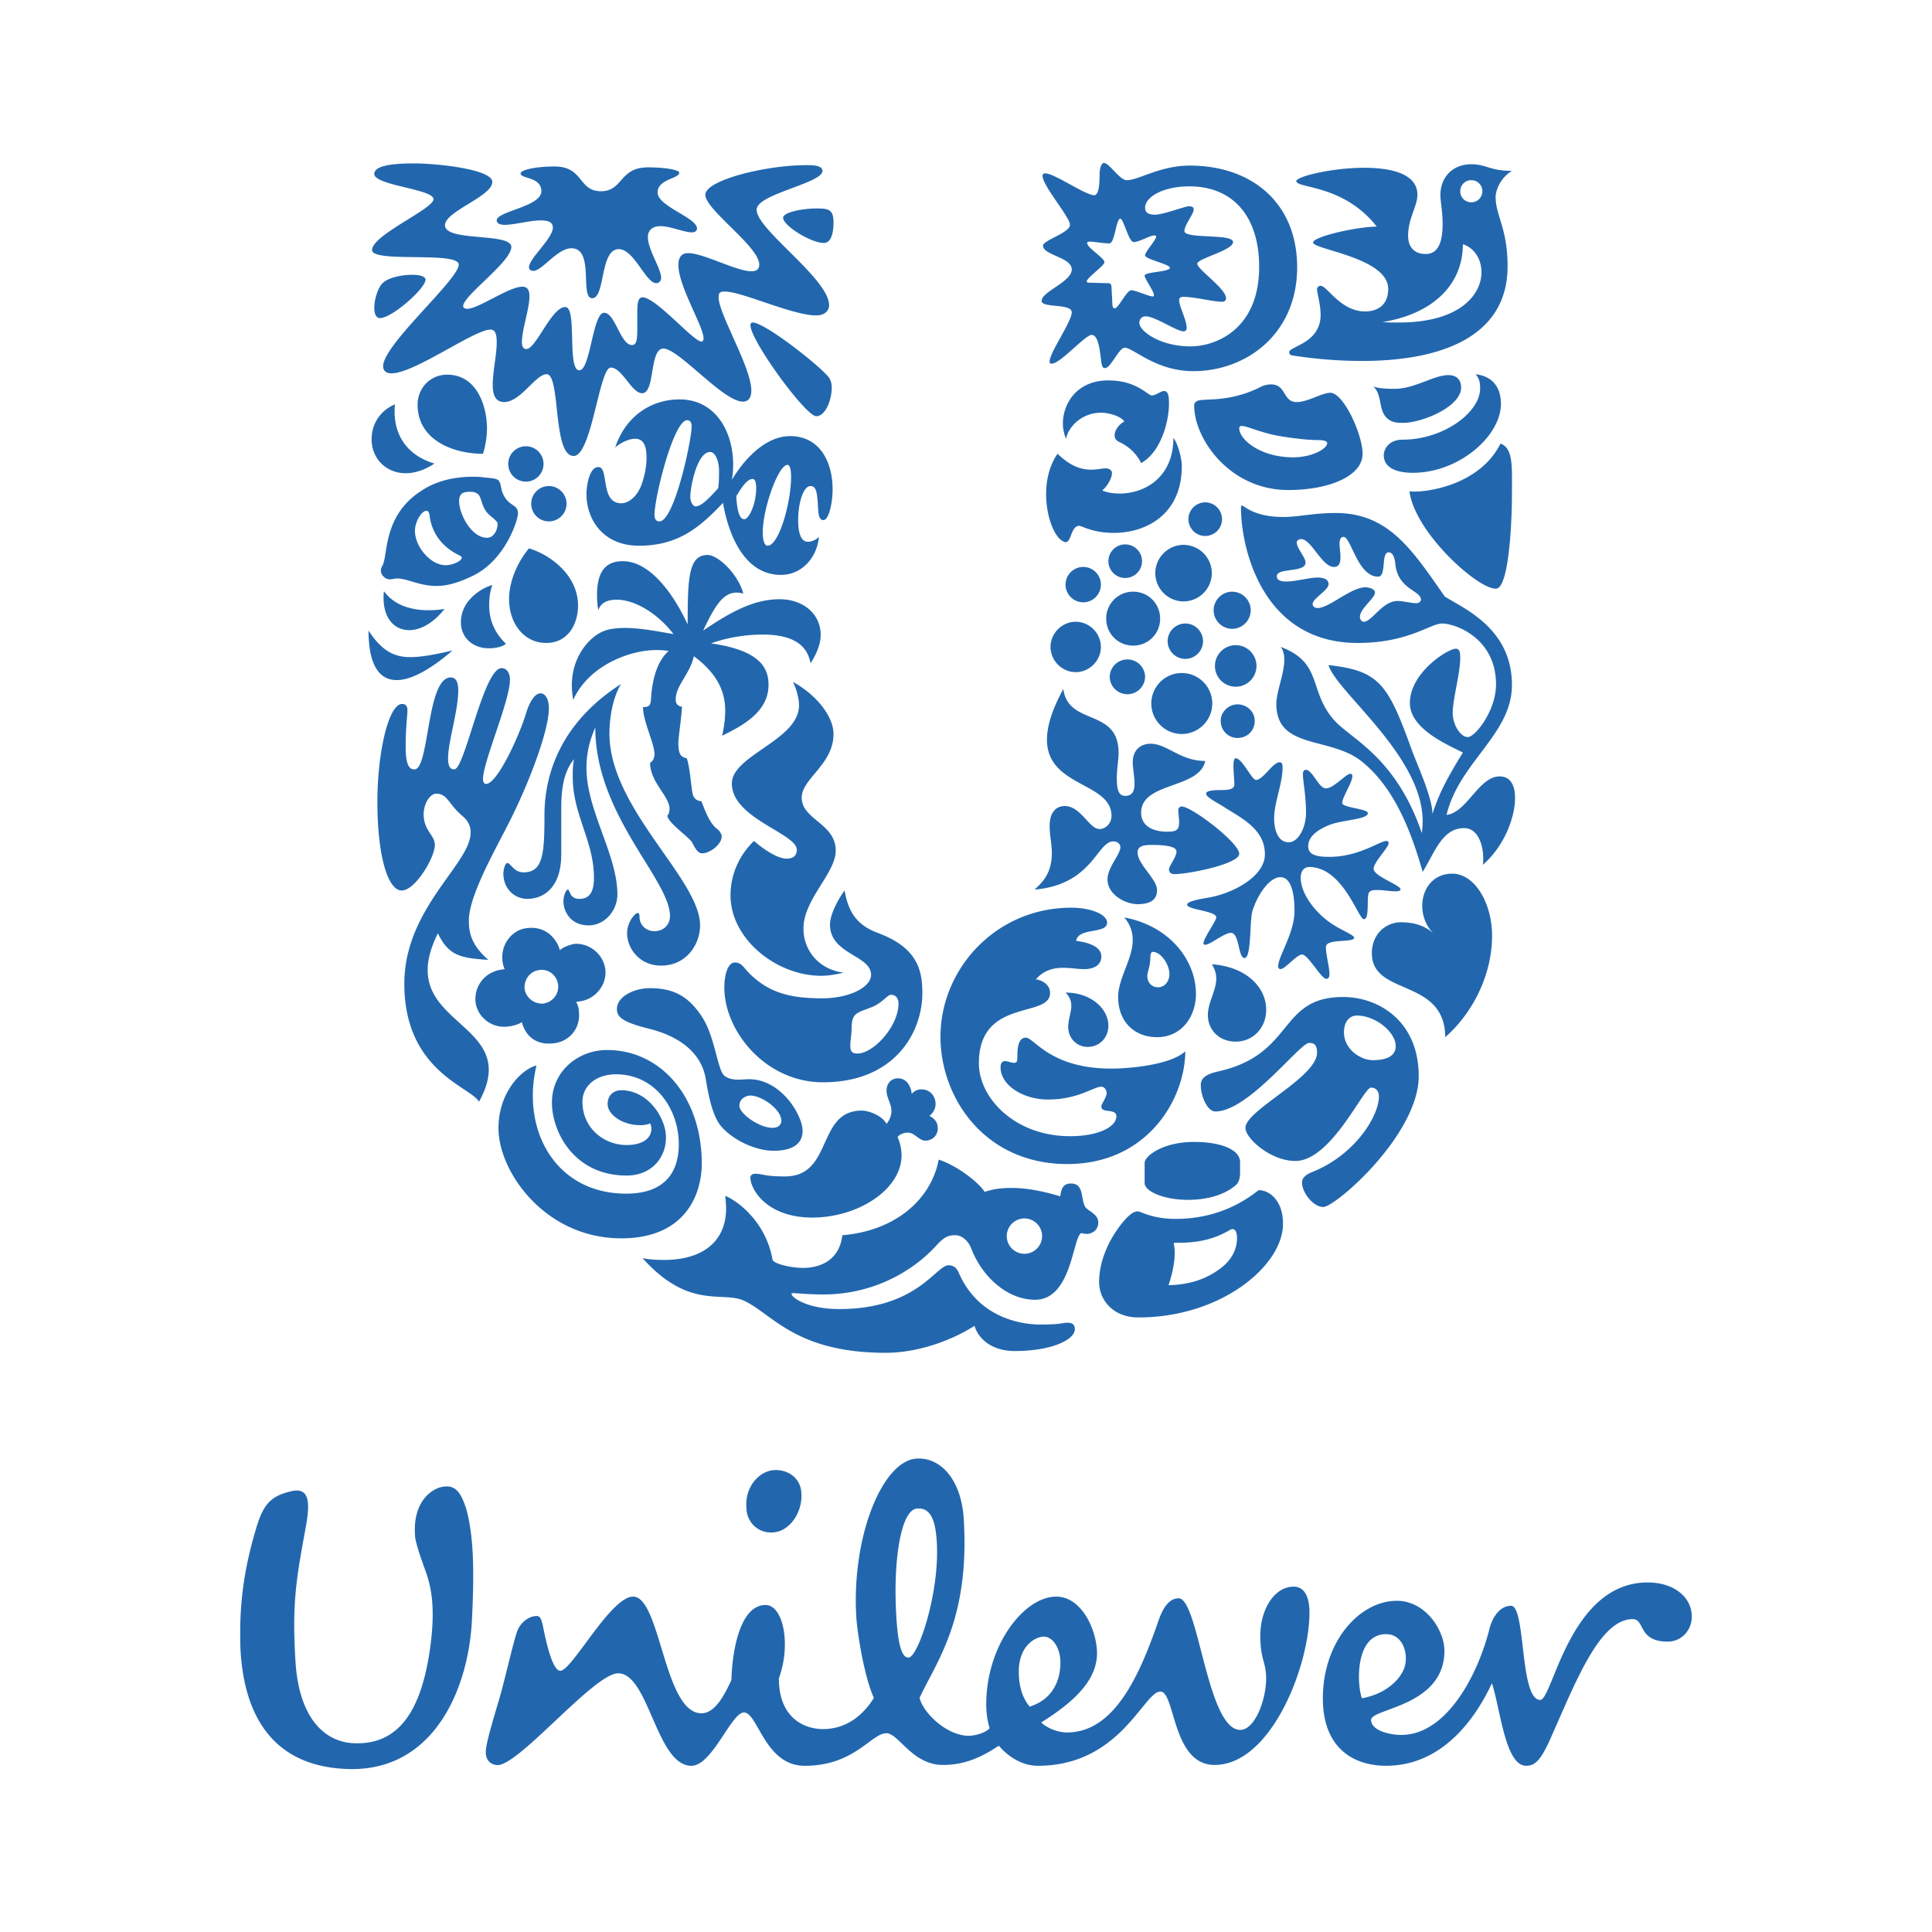 <svg xmlns="http://www.w3.org/2000/svg" width="2500" height="2500" viewBox="0 0 192.756 192.756"><path fill-rule="evenodd" clip-rule="evenodd" fill="#fff" fill-opacity="0" d="M0 0h192.756v192.756H0V0z"/><path d="M140.619 49.023c.572 4.189 6.922 9.834 8.641 9.702 1.15 0 1.588-5.469 1.588-9.702 0-2.426.135-4.323-1.145-4.764-2.029 4.103-7.365 4.941-9.084 4.764zm.352-1.853c4.584 0 8.777-3.659 8.777-6.879 0-1.5-.707-2.733-2.516-2.953.309.397.441.706.441 1.409 0 2.427-3.701 5.118-7.717 5.118-1.457 0-1.896 1.012-1.896 1.541.001 1.235 1.19 1.764 2.911 1.764zM140 42.188c-.615 0-1.5 0-1.982-.97-.4-.794-.266-2.073-1.016-2.647.75.22 1.543.22 2.16.22 1.986 0 3.883-1.365 5.336-1.365.971 0 1.277.618 1.277 1.233 0 1.94-3.92 3.529-5.775 3.529zM41.356 76.759c1.497 0 1.186-9.172 3.613-9.172.575 0 .751.574.751 1.278 0 2.073-1.015 5.116-1.015 6.792 0 .837.221 1.102.617 1.102 1.06 0 2.911-10.098 4.72-10.098.573 0 .837.573.837 1.147 0 2.115-2.69 8.201-2.69 9.919 0 .265.089.485.308.485 1.104 0 3.31-4.762 4.015-7.142.396-1.235.925-1.896 1.409-1.896.441 0 .838.486.838 1.499 0 2.381-2.203 7.982-4.145 11.73-1.5 2.909-3.836 7.1-3.836 9.438 0 1.19.222 2.424 1.939 3.924-2.822-.176-3.967-.44-5.027-2.645-4.719 9.39 8.688 8.468 4.102 16.801-.836-1.499-7.452-3.043-7.452-11.773 0-7.543 6.616-11.952 6.616-15.083 0-.617-.222-1.146-.794-1.63-1.457-1.235-1.5-2.25-2.647-2.25-.837 0-1.851 1.941-.794 3.659.353.573.663.927.663 1.457 0 1.235-1.939 4.541-3.307 4.541-1.367 0-2.426-3.394-2.426-8.862 0-4.852 1.102-9.745 2.47-9.745.396 0 .529.264.529.617 0 .573-.177 1.717-.177 3.659-.001 2.071.485 2.248.883 2.248zM108.91 33.41c.707 0 .84 1.722.971 2.736.088.529.176.574.398.574.529 0 1.367-2.03 1.938-2.03.842 0 3.09 2.339 6.836 2.339 5.336 0 10.365-3.75 10.365-10.364 0-6.395-4.5-10.144-10.717-10.144-2.955 0-5.115 1.455-6.262 1.455-.705.044-1.764-1.718-2.295-1.718-.221 0-.439.439-.439 1.189 0 .485 0 2.03-.531 2.03-1.057 0-5.158-3.045-5.158-1.941 0 1.015 2.734 4.103 2.734 4.895 0 .795-2.689 1.544-2.689 2.073 0 .971 2.867 1.147 2.867 2.382 0 1.233-3.002 2.204-3.002 3.131 0 .75 3.002.22 3.002 1.147 0 .926-2.205 4.011-2.205 4.894 0 .222.043.222.221.222.835-.001 3.351-2.87 3.966-2.87zM52.335 98.588c-.045-.882.573-1.721 1.498-1.809.926-.133 1.765.573 1.852 1.499.09.927-.573 1.722-1.5 1.853-.924.046-1.761-.617-1.85-1.543zm-4.894 1.367c.177 1.5 1.586 2.643 3.174 2.468.573-.045 1.104-.221 1.455-.443.354 1.413 1.454 2.295 3.086 2.118 1.632-.131 2.78-1.5 2.603-3.128 0-.44-.132-.705-.264-1.015l.309-.044c1.542-.176 2.732-1.588 2.599-3.132-.175-1.589-1.629-2.735-3.129-2.603-.574.133-1.059.308-1.411.617-.398-1.321-1.545-2.38-3.175-2.203-1.544.088-2.736 1.586-2.559 3.217 0 .222.087.575.221.883l-.309.043c-1.544.221-2.733 1.502-2.6 3.222zm98.248-80.875a1.09 1.09 0 0 0 1.102 1.103c.617 0 1.104-.484 1.104-1.103 0-.618-.486-1.104-1.104-1.104-.619 0-1.102.486-1.102 1.104zm-24.605 41.804c0 1.015.838 1.853 1.85 1.853a1.863 1.863 0 0 0 1.852-1.853 1.865 1.865 0 0 0-1.852-1.852c-1.012 0-1.85.84-1.85 1.852zm.131 5.555a2.072 2.072 0 1 0 4.144.004 2.072 2.072 0 0 0-4.144-.004zm-6.35 3.749a3.048 3.048 0 0 0 3.043 3.043 3.05 3.05 0 0 0 3.041-3.043 3.048 3.048 0 0 0-3.041-3.041 3.046 3.046 0 0 0-3.043 3.041zm1.631-6.216c0 .972.793 1.765 1.764 1.765s1.766-.793 1.766-1.765c0-.97-.795-1.764-1.766-1.764s-1.764.794-1.764 1.764zm-5.779 3.527a1.765 1.765 0 0 0 3.53 0 1.766 1.766 0 0 0-3.53 0zm4.545-10.318a2.841 2.841 0 0 0 2.822 2.823 2.842 2.842 0 0 0 2.822-2.823 2.84 2.84 0 0 0-2.822-2.822 2.84 2.84 0 0 0-2.822 2.822zm3.308-5.425a1.676 1.676 0 1 0 3.351.003 1.676 1.676 0 0 0-3.351-.003zm-7.984 4.233a1.677 1.677 0 0 0 3.354 0c0-.927-.75-1.674-1.678-1.674-.926 0-1.676.747-1.676 1.674zm-.221 5.733c0 1.5 1.191 2.692 2.693 2.692a2.674 2.674 0 0 0 2.688-2.692 2.673 2.673 0 0 0-2.688-2.69 2.675 2.675 0 0 0-2.693 2.69zm-5.554 2.824c0 1.368 1.146 2.513 2.514 2.513 1.365 0 2.512-1.145 2.512-2.513 0-1.367-1.146-2.514-2.512-2.514-1.368 0-2.514 1.147-2.514 2.514zm1.498-6.218c0 .97.795 1.765 1.766 1.765a1.77 1.77 0 0 0 1.762-1.765c0-.971-.793-1.765-1.762-1.765a1.77 1.77 0 0 0-1.766 1.765zm-5.864 65.002c0 .966.793 1.759 1.764 1.759.967 0 1.762-.793 1.762-1.759a1.77 1.77 0 0 0-1.762-1.767c-.971 0-1.764.793-1.764 1.767zM52.998 50.256c0 .971.792 1.765 1.761 1.765a1.77 1.77 0 0 0 1.766-1.765 1.77 1.77 0 0 0-1.766-1.762c-.969 0-1.761.794-1.761 1.762zm-2.295-3.968a1.77 1.77 0 0 0 1.766 1.765c.968 0 1.76-.794 1.76-1.765 0-.97-.792-1.765-1.76-1.765a1.77 1.77 0 0 0-1.766 1.765zM52.6 89.679c1.851 0 3.396-1.368 3.396-4.409v-4.497c0-1.721.13-3.663 1.278-5.028-.132.574-.132 1.191-.132 1.762 0 3.794 2.116 6.396 2.116 10.058 0 1.365-.396 2.115-1.454 2.115-1.016 0-.927-.926-1.147-.926-.176 0-.441.573-.441 1.189 0 .928.662 2.383 2.515 2.383 1.586 0 2.865-1.455 2.865-3.088 0-3.967-3.084-8.376-3.084-12.61 0-1.853.481-3.087.879-4.059 0 8.778 7.453 15.173 7.453 18.832 0 .838-.617 1.5-1.544 1.5-1.012 0-1.498-.794-1.498-1.412 0-.31-.044-.397-.176-.397-.265 0-1.06.882-1.06 2.029 0 1.453 1.191 3.218 3.396 3.218 2.514 0 3.883-2.117 3.883-4.013 0-4.629-9.042-11.643-9.042-19.139 0-1.28.22-3.351 1.147-4.938-5.823 3.746-7.63 8.732-7.63 13.097 0 3.791-.133 5.688-2.072 5.688-1.014 0-1.278-.926-1.631-.926-.265 0-.398.795-.398 1.015-.003 1.63 1.189 2.556 2.381 2.556zm76.421-44.052c1.939 0 3.396-.883 3.396-1.412 0-.177-.266-.306-.84-.306-.572 0-1.721-.044-3.881-.398-1.854-.308-3.266-1.013-3.795-1.013-.178 0-.264.087-.264.219.002 1.147 2.119 2.91 5.384 2.91zm-9.613-5.601c.572-.353 3.039.22 6.262-1.368a2.382 2.382 0 0 1 1.143-.307c1.547 0 1.148 1.763 2.562 1.763 1.102 0 2.514-.926 3.352-.926 1.318 0 3.217 4.146 3.217 6.086 0 2.248-3.393 3.616-7.408 3.616-5.867 0-9.393-5.116-9.393-8.424 0-.264.132-.352.265-.44zm-65.885 66.278c-1.454.354-3.791 2.647-3.791 6.266 0 4.317 4.63 10.979 12.26 10.979 6.439 0 8.024-4.456 8.024-7.456 0-6.656-4.101-11.333-9.436-11.333-2.911 0-5.513 2.118-5.513 5.249 0 2.912 2.205 7.276 7.453 7.276 2.468 0 3.924-1.766 3.924-3.795 0-1.98-1.81-4.716-4.454-4.716-.795 0-1.368.529-1.368 1.368 0 1.058 1.457 2.117 3.265 2.117.441 0 .791-.088.969-.177.088.133.132.354.132.53 0 1.011-.968 1.628-2.468 1.628-2.25 0-4.41-1.672-4.41-4.32 0-1.588 1.365-2.736 3.352-2.736 3.922 0 6.261 3.487 6.261 6.967 0 3.134-1.721 4.941-5.247 4.941-7.055.001-10.494-6.348-8.953-12.788zm-4.408-47.932c-1.015.265-3.13 1.5-3.13 3.703 0 1.589 1.234 2.604 2.777 2.604.794 0 1.368-.178 1.72-.442-1.235-1.19-1.676-2.514-1.676-3.835 0-.927.132-1.501.309-2.03zm-10.804.617c-.044.22-.044.441-.044.661 0 2.072 1.103 3.219 2.56 3.219 1.101 0 2.38-.662 3.526-2.118a9.26 9.26 0 0 1-1.587.132c-1.633.001-3.396-.438-4.455-1.894zm-1.542 3.925c0 3.351 1.011 4.938 2.822 4.938 1.411 0 3.307-1.014 5.557-2.953-1.721.397-3.042.661-4.233.661-1.589 0-2.825-.617-4.146-2.646zm67.114 69.233c2.117 0 1.984-.177 2.648-.177.662 0 .703.397.703.661 0 .972-2.162 2.161-5.996 2.161-2.252 0-3.617-1.189-4.012-2.513-2.208 1.411-5.557 2.69-8.862 2.69-9.041 0-11.336-3.926-14.157-5.206-2.161-.97-5.468.926-10.097-4.234.615.132 1.453.176 2.116.176 4.057 0 6.218-1.981 6.218-5.156 0-.397-.044-.84-.088-1.235 1.236.484 4.057 2.603 4.717 6.348.089.441 1.897.838 3.045.838 1.586 0 3.615-.662 3.924-3.261 5.292-.439 8.861-3.573 9.611-7.543 1.897.618 4.055 2.338 4.586 3.221.748-.266 1.631-.397 2.646-.397 1.412 0 2.998.265 4.895.839.088-.574.178-1.28 1.061-1.28 1.322 0 .969 1.456 1.41 2.294.221.441 1.322.705 1.322 1.589 0 .839-.707 1.146-1.145 1.146-.178 0-.398-.043-.531-.087-.881.31-.926 6.656-4.631 6.656-2.734 0-5.248-2.249-6.347-5.072-.31-.836-.972-1.365-1.59-1.365-.707 0-1.102.135-1.94 1.057-2.379 2.602-6.347 4.851-11.242 4.851-1.499 0-2.689-.131-3-.131-.176 0-.176.044-.176.088 0 .309 1.5 1.499 4.763 1.499 7.76 0 9.655-4.367 10.889-4.367.179 0 .707 0 1.016.706 1.808 4.235 5.733 5.206 8.202 5.206h.042v-.002zM78.837 43.511c2.908 0 4.233 2.513 4.233 5.336 0 1.234-.352 3.042-.925 3.042-.574 0-.486-1.015-.574-1.942-.088-1.188-.309-1.453-.703-1.453-.75 0-1.235 1.762-1.235 3.395 0 1.015.174 2.161.969 2.161.439 0 .837-.221 1.102-.484-.177 2.027-1.675 3.791-3.792 3.791-3.882 0-5.337-4.542-5.778-7.188-2.334 2.47-4.497 4.278-8.378 4.278-3.616 0-5.246-2.646-5.246-5.159 0-.751.264-2.691 1.187-2.691 1.104 0 .132 3.616 2.295 3.616.529 0 1.499-.441 2.029-1.895.309-.882.483-1.809.483-2.604 0-1.191-.263-1.939-1.146-1.939-.751 0-1.677.573-1.985.88 1.059-3.174 3.615-4.806 6.438-4.806 3.484 0 5.337 3.088 5.337 6.527a8.62 8.62 0 0 1-.133 1.499c1.503-2.47 3.574-4.364 5.822-4.364zM67.769 17.227c0-.265-1.322-.53-3.132-.53-2.865 0-2.467 2.383-4.672 2.383-2.293 0-1.72-2.47-4.63-2.47-1.766 0-3.395.309-3.395.706 0 .529 2.071.309 2.071 1.765 0 1.544-4.453 1.986-4.453 2.909 0 .309.353.441.794.441.97 0 2.515-.441 3.614-.441.619 0 1.192.134 1.192.707 0 1.103-2.379 3.087-2.379 3.97 0 .266.221.354.441.354.88 0 2.381-2.251 3.792-2.251 2.337 0 .795 4.984 2.071 4.984 1.323 0 .75-4.895 2.647-4.895 1.544 0 2.692 3.395 3.749 3.395.263 0 .484-.22.484-.53 0-.924-1.324-2.821-1.324-4.057 0-.75.53-1.103 1.236-1.103 1.015 0 2.383.618 3.132.618.265 0 .529-.088.529-.397 0-1.059-3.926-2.204-3.926-3.572-.002-1.369 2.159-1.369 2.159-1.986zm62.84 86.828c-.928 0-6.045 6.837-9.35 6.837-.793 0-1.455-1.5-1.455-2.646 0-.618.396-1.061 1.811-1.367 7.582-1.721 5.904-7.408 12.385-7.408 3.574 0 7.545 2.428 7.545 7.894 0 5.818-8.289 13.054-9.525 13.054-1.014 0-2.117-1.457-2.117-2.427 0-.309.133-.705 1.016-1.059 4.23-1.678 6.656-5.555 6.656-7.54 0-.44-.219-.882-.793-.882-.752 0-3.967 7.318-7.539 7.318-2.473 0-4.986-2.249-4.986-3.304 0-1.765 7.145-5.03 7.145-7.501-.002-.926-.441-.969-.793-.969zm4.76-2.733c-.619 0-1.281.487-1.281 1.673 0 1.324 1.018 2.162 1.59 2.426a2.73 2.73 0 0 0 1.279.353c1.279 0 2.293-.353 2.293-1.412 0-1.367-1.984-3.04-3.881-3.04zM78.131 21.725c0 .794 2.78 2.515 4.057 2.515.75 0 .971-1.015.971-2.075 0-1.32-.575-1.366-1.721-1.366-1.452 0-3.307.398-3.307.926zm4.588 8.732c0-2.647-7.23-7.542-7.23-9.524 0-.088 0-.133.042-.221.53-1.456 6.526-2.471 6.526-3.662 0-.574-1.057-.574-1.586-.574-4.103 0-10.099 1.5-10.099 2.957 0 1.5 5.38 5.16 5.38 6.969 0 .484-.307.662-.792.662-1.499 0-4.765-1.809-6.307-1.809-.706 0-.969.484-.969 1.19 0 2.115 2.511 6.13 2.511 7.319 0 .132-.044.309-.218.309-.794 0-4.543-4.409-5.865-4.409-.485 0-.53.662-.53 1.631v1.5c0 1.013-.044 1.63-.529 1.63-1.147 0-1.677-3.218-2.779-3.218-1.148 0-1.365 5.734-2.468 5.734-1.279 0-.178-6.308-1.414-6.308-1.366 0-2.911 4.19-3.878 4.19-.354 0-.442-.353-.442-.663 0-1.276.751-3.35.751-4.585 0-.618-.177-.97-.707-.97-1.367 0-4.364 2.206-5.512 2.206-.176 0-.396-.088-.396-.266 0-1.059 4.807-4.409 4.807-5.909 0-1.456-6.616-.486-6.616-2.162 0-1.409 4.718-2.866 4.718-4.322 0-1.278-5.601-1.85-7.759-1.85-2.604 0-4.015.307-4.015 1.057 0 1.146 5.909 1.5 5.909 2.514 0 .972-6.13 3.572-6.13 5.072 0 1.322 8.644.086 8.644 1.456 0 1.497-7.542 7.979-7.542 10.142 0 .486.354.706.837.706 2.296 0 8.248-4.365 9.878-4.365.573 0 .618.703.618 1.32 0 1.148-.396 2.911-.396 4.191 0 1.013.263 1.718 1.147 1.718 1.631 0 3.13-2.777 4.232-2.777 1.413 0 .573 8.156 2.692 8.156 1.805 0 2.555-8.818 3.703-8.818s2.074 2.556 3.132 2.556c1.321 0 .704-4.454 2.116-4.454 1.543 0 5.952 5.292 7.937 5.292.618 0 .839-.486.839-1.103 0-2.335-3.263-7.627-3.263-9.304 0-.442.131-.574.617-.574 1.719 0 6.747 2.383 9.127 2.383.792.002 1.279-.439 1.279-1.013zm60.195 50.756c.705-2.206 1.584-3.752 3.037-6.131-1.453-.749-5.287-2.337-5.287-4.938 0-3.042 3.795-5.421 4.582-5.421.354 0 .443.309.443.882 0 1.586-.752 4.143-.752 5.509 0 1.233.795 2.425 1.498 2.425.752 0 2.824-2.646 2.824-5.246 0-4.674-4.102-6.085-5.375-6.085-1.193 0-3.355 1.94-8.43 1.94-9.48 0-11.639-9.394-11.639-13.495 0-.176.041-.22.086-.22.223 0 1.148 1.146 4.146 1.146 1.545 0 2.957-.396 5.207-.396 5.289 0 7.629 3.662 10.893 8.336 1.98 1.233 6.699 3.218 6.699 8.818 0 4.937-5.248 7.672-6.523 12.963 2.025-.219 3.217-3.838 5.291-3.838 1.059 0 1.543.84 1.543 2.162 0 1.943-1.102 4.851-3.221 6.66.045-.177.045-.398.045-.661 0-1.236-.486-3-1.898-3-2.199 0-2.906 2.381-4.143 4.366-1.277-4.498-3-8.556-6.086-11.024-3.129-2.515-8.512-1.147-8.512-5.732 0-1.236.793-2.999.793-4.408 0-.484-.088-.926-.352-1.279 4.234 1.585 2.734 4.407 5.338 7.316 1.627 1.853 6.127 3.617 8.732 11.245.041-.219.086-.792.086-1.188 0-6.526-8.641-12.921-9.391-15.565 5.023.573 5.906 1.808 8.289 8.42.487 1.368 2.077 4.762 2.077 6.439zM48.189 45.274a8.67 8.67 0 0 0 .396-2.558c0-2.118-.968-5.335-3.969-5.335-1.72 0-2.953 1.365-2.953 2.997.001 3.486 3.484 4.896 6.526 4.896zM44.44 56.387c-1.455 0-3.041-1.807-3.041-3.438 0-.883.663-1.987 1.143-1.987.178 0 .266.132.311.441.264 2.163 1.676 3.397 3 4.012.132.089.221.134.221.221 0 .309-.84.751-1.634.751zm5.205-4.145c0 .617-.354 1.412-1.06 1.412-1.541 0-2.777-2.339-2.777-3.662 0-.836.485-.925 1.147-.925.308 0 .439.044.662.176.395.221.395 1.102.879 1.763.266.441 1.149.927 1.149 1.236zM48.1 47.611c-.262-.044-.616-.044-.969-.044-1.455 0-3.397.265-5.114 1.412-3.883 2.514-3.266 6.48-3.883 7.496a.89.89 0 0 0-.132.487c0 .396.441.836.837.836.355 0 .575-.086.751-.086 1.059 0 2.249.75 3.969.75 1.014 0 2.205-.31 3.705-1.06 3.175-1.587 4.411-5.512 4.411-6.174 0-.838-.662-.706-1.235-1.5-.618-.924-.31-1.276-.706-1.807-.267-.221-.839-.221-1.634-.31zm4.677 7.101c-.97 1.144-1.986 3.085-1.986 5.072 0 2.379 1.455 4.364 3.704 4.364 2.162 0 3.176-1.853 3.176-3.747 0-2.956-2.692-5.029-4.894-5.689zm-9.439-8.468s-1.276.97-2.866.97c-1.896 0-3.396-1.412-3.396-3.395 0-1.367.704-2.778 2.338-3.484-.044.265-.044.485-.044.75 0 2.514 1.412 4.408 3.968 5.159zm78.451 25.662c0-.88.791-1.631 1.674-1.631.969 0 1.721.751 1.721 1.631 0 1.014-.752 1.72-1.721 1.72-.883 0-1.674-.706-1.674-1.72zm1.145 50.717c.221 0 .484.132.484.926 0 .967-.441 2.245-2.023 3.261-1.105.75-2.604 1.366-4.811 1.411.352-1.059.617-2.16.617-3.22 0-.353-.045-.619-.088-1.01h.572c3.487 0 4.983-1.368 5.249-1.368zm.351-4.368c.354-.309.439-.793.439-1.279v-1.015c0-1.279-1.936-2.03-4.582-2.03-3.219 0-4.941 1.456-4.941 2.074v2.029c0 .839 1.941 1.676 4.324 1.676 1.897 0 3.618-.484 4.76-1.455zm2.295.486c-1.148.881-3.836 2.867-8.291 2.867-2.381 0-3.438-.75-3.791-.75-.439 0-.926.44-1.412 1.014-1.059 1.235-2.426 3.525-2.426 6.038 0 1.767 1.367 3.531 3.926 3.531 8.248 0 14.42-5.162 14.42-9.348 0-2.383-1.412-3.352-2.426-3.352zm1.541-37.087c0 1.101.355 2.379 1.459 2.379.926 0 1.721-1.411 1.721-2.953 0-1.765-.311-3.132-.311-3.839 0-.306.133-.439.311-.439.66.044 1.277 1.853 1.984 1.853.795 0 1.982-1.456 2.465-1.456.133 0 .178.176.178.22 0 .662-1.016 2.117-1.016 2.691 0 .485 2.561.573 2.561 1.015 0 .662-2.691.662-3.967 1.234-1.234.528-1.986 1.189-1.986 2.071s.881 1.059 2.117 1.059c2.953 0 5.027-1.588 5.688-1.588.133 0 .221.087.221.22 0 .442-1.5 1.898-1.5 2.56 0 .75 2.736 1.629 2.691 2.071-.043.131-.219.175-.529.175-.484 0-1.234-.131-1.809-.131-.354 0-.662.042-.793.219-.311.354.088 2.691-.531 2.691-.572 0-2.074-5.204-5.465-5.204-.486 0-.84.397-.84 1.059 0 1.763 1.723 3.791 3.354 4.762.746.487 1.982.971 1.982 1.236 0 .526-2.82.043-2.82.923 0 .795.352 1.986.352 2.692 0 .22-.041.484-.309.484-.527 0-1.809-2.425-2.426-2.425-.527 0-1.676 1.455-2.16 1.455-.133 0-.223-.132-.223-.265 0-1.015 1.633-3.306 1.633-5.556 0-1.059-.131-3.351-1.41-3.351-1.061 0-2.25 1.673-2.781 3.351-.309.971-.086 4.718-.793 4.718-.66 0-.486-2.513-1.367-2.513-.658 0-2.068 1.189-2.555 1.189-.088 0-.176-.044-.176-.132 0-.528 1.277-2.248 1.277-2.6 0-.662-2.912-.75-2.912-1.28 0-.31 1.146-.529 2.207-.706 2.248-.397 5.555-2.027 5.555-4.321 0-2.559-2.473-3.659-4.098-4.718-.84-.53-1.766-.972-1.766-1.324 0-.354 1.061-.354 1.5-.354.656 0 1.32-.043 1.32-.573 0-.397-.092-1.188-.092-1.805 0-.442.045-.794.223-.794.662 0 1.59 2.159 2.031 2.159.703 0 1.676-1.762 2.338-1.762.219 0 .307.132.307.528 0 1.633-.84 3.486-.84 5.075zm-21.033-12.919c.486 3.746 5.514 1.849 5.514 6.391 0 .662-.178 1.633-.178 2.469 0 .971.088 1.809.838 1.809s.928-.529.928-1.236-.178-1.586-.178-2.071c0-1.544 1.104-1.897 1.764-1.897 1.676 0 2.955 1.721 5.471 1.721-.574 2.821-6.395 2.071-6.395 5.16 0 1.542 1.541 1.896 2.557 1.896.926 0 1.234-.134 1.234-.925 0-.442-.088-.926-.088-1.236 0-.176.131-.351.354-.351.971 0 5.73 3.614 5.73 4.718 0 1.014-5.025 2.028-6.482 2.028-.438 0-.527-.308-.527-.484 0-.31.75-1.236.75-1.766 0-.396-.66-.661-2.426-.661-.838 0-1.455.088-1.455.75 0 1.19 1.938 2.646 1.938 3.748 0 .881-.527 1.41-1.938 1.41-1.191 0-3-.926-3-2.467 0-1.236 1.281-2.471 1.281-3.22 0-.221-.178-.574-.707-.574-1.633 0-2.072 4.321-7.852 4.807.928-.837 1.723-1.764 1.723-3.66 0-.927-.221-1.678-.221-2.69 0-1.323.615-1.985 1.498-1.985 1.633 0 2.426 2.292 3.484 2.292.574 0 1.189-.527 1.189-1.32 0-3.354-6.438-2.869-6.438-7.586.001-1.281.44-2.867 1.632-5.07zm8.379 28.661c0 .618.441 1.104 1.057 1.104.707 0 1.15-.618 1.15-1.323 0-.927-.84-2.206-1.635-2.206-.352 0-.219.528-.309 1.101-.042.442-.263.972-.263 1.324zm-2.293-5.864c4.631.881 7.146 4.365 7.146 7.629 0 2.25-1.412 4.318-3.885 4.318-2.246 0-3.879-1.543-3.879-4.01 0-1.852 1.455-3.793 1.455-5.691.001-.747-.218-1.497-.837-2.246zm-5.865 7.498c.441.439.574.881.574 1.322 0 .66-.309 1.367-.309 2.113 0 1.059.793 1.983 1.941 1.983 1.234 0 2.07-.97 2.07-2.116.001-1.671-1.72-3.302-4.276-3.302zm14.597-2.824c.309.484.441.971.441 1.412 0 1.234-.838 2.382-.838 3.66 0 1.452 1.105 2.644 2.775 2.644 1.811 0 3.045-1.456 3.045-3.172.001-2.337-2.116-4.324-5.423-4.544zm-13.539-2.338c2.027.265 2.514.97 2.514 1.543 0 .972-.881 1.28-1.719 1.28-.617 0-1.322-.132-2.074-.132-.971 0-1.939.221-2.734 1.147.572.088 1.412.484 1.412 1.367 0 2.559-7.102.44-7.102 7.011 0 3.485 3.619 7.274 9.086 7.274 2.822 0 4.629-.922 4.629-1.981 0-.838-1.498-.265-1.498-.97 0-.311.529-.883.529-1.368 0-.22-.176-.617-.529-.617-.795 0-2.291 1.278-5.336 1.278-2.381 0-4.719-1.367-4.719-3.22 0-.396.178-.618.441-.618s.617.178.926.178c.266 0 .309-.178.309-.663 0-.484 0-1.853.84-1.853.834 0 2.424 3.088 8.51 3.088 2.029 0 5.953-.396 7.408-1.72-.043 4.854-3.838 11.244-11.773 11.244-8.248 0-12.656-6.612-12.656-12.701 0-6.745 5.51-12.875 13.053-12.875 1.939 0 3.572.663 3.572 1.499-.001 1.149-2.866.443-3.089 1.809zM75.444 48.714c0-.75-.177-.926-.354-.926-.44 0-.928.529-1.631 1.718.088 1.587.353 2.294.792 2.294.486.001 1.193-1.544 1.193-3.086zM69.4 50.521c.486 0 1.102-.529 2.25-1.807.088-.573.088-1.104.088-1.765 0-.882-.354-1.854-.884-1.854-1.32 0-1.982 3.53-1.982 4.455 0 .531.266.971.528.971zm7.189 3.925c1.103 0 2.337-4.234 2.337-6.879 0-.573-.088-1.19-.352-1.19-.926 0-2.473 4.364-2.473 6.748.001.925.222 1.321.488 1.321zm-10.805-2.425c1.5 0 3.221-8.113 3.221-9.481 0-.353-.133-.618-.44-.618-1.368 0-3.266 7.717-3.266 9.436-.001.309.088.663.485.663zm4.807 3.351c-1.896 0-1.983 2.295-1.983 6.924-1.412-3.042-3.75-6.306-6.483-6.306-1.853 0-2.559 1.235-2.559 3.396 0 .443.044 1.104.131 1.5.222-.747.927-1.056 1.811-1.056 1.896 0 4.188 1.453 5.688 3.438-1.72-.309-3.396-.618-4.807-.618-.881 0-1.676.088-2.337.397-1.278.573-3 2.47-3 5.336 0 .441.045.923.135 1.453 1.543-3.44 5.644-4.981 8.29-4.981.527 0 .925.044 1.234.089-1.368 1.231-1.676 3.394-1.764 4.848-.044.706-.31.751-.792.751 0 1.452 1.144 3.614 1.144 4.717 0 .397-.22.75-.44.838 0 1.939 1.939 3.35 1.939 4.585 0 .309-.087.573-.22.707.133.793 2.25 2.159 2.515 2.732.441.927.75 1.014.969 1.014.749 0 1.94-.881 1.94-1.677 0-.263-.22-.572-.396-.705-.839-.616-1.279-1.94-1.631-2.822a.864.864 0 0 1-.837-.617c-.178-.574-.267-2.646-.618-3.659-.575-.133-.838-.353-.838-1.545 0-.573.352-2.822.352-3.615-.266 0-.618-.177-.618-.706 0-1.409 1.412-2.513 1.809-4.319 2.513 1.851 3.13 3.746 3.13 5.422 0 .88-.133 1.718-.309 2.513 1.854-.926 4.63-2.292 4.63-5.069 0-1.631-.75-3.438-5.734-4.145 1.544-.573 3.486-.882 5.117-.882 2.822 0 4.454.882 4.808 2.865.571-.879 1.012-1.894 1.012-2.82 0-2.162-1.805-3.57-4.101-3.57-2.689 0-5.072 1.409-7.631 3.129 1.148-2.38 1.942-3.791 3.354-3.791.22 0 .44.042.66.087-.527-1.941-2.511-3.838-3.57-3.838zM42.456 27.898c0 .881-3.352 3.838-4.542 3.838-.441 0-.573-.53-.573-1.014 0-.883.396-2.118.881-2.516.573-.529 1.897-.791 2.911-.791.619.001 1.323.13 1.323.483zm102.439 59.267c2.205 0 3.969 2.867 3.969 6.22 0 3.569-1.676 7.453-4.67 10.095-.045-5.951-7.324-4.054-7.324-8.377 0-1.851 1.322-3.087 2.912-3.087 1.41 0 2.516.398 3.309 1.192-.793-.749-1.193-1.808-1.193-2.823-.002-1.676 1.059-3.22 2.997-3.22zm-32.721-45.11c-.352-.574-1.676-.882-2.293-.882-1.939 0-3.262 1.368-3.527 2.602a4.14 4.14 0 0 1-.311-1.499c0-1.942 1.324-4.322 4.543-4.322 2.824 0 3.926 1.499 4.322 1.499.439 0 .883-.441 1.234-.441.486 0 .486.75.486 1.279 0 1.765-.795 4.806-2.777 5.91-.354-.751-1.059-1.587-2.205-2.118a.69.69 0 0 1-.441-.659c0-.486.441-1.105.969-1.369zm-6.658 3.219c1.148 1.102 2.16 1.587 3.395 1.587.484 0 1.059-.133 1.369-.133.396 0 .66.177.66.485 0 .486-.441 1.28-.971 1.721.529.221 1.104.308 1.721.308 2.512 0 5.379-1.588 5.379-5.555.529.703.84 2.159.84 2.82 0 4.806-3.531 6.659-6.791 6.659-2.117 0-3.176-.705-3.441-.705-.836 0-.793 1.675-1.367 1.631-1.014-.175-1.939-2.426-1.939-4.806-.002-1.411.352-2.91 1.145-4.012zM74.87 32.442c0 1.542 5.512 9.084 6.569 9.084.881 0 1.543-1.544 1.543-2.868 0-.351-.088-.704-.264-.968-.795-1.103-6.396-5.513-7.628-5.513-.132.001-.22.133-.22.265zm63.63-3.618c0-3.129-7.494-3.923-7.494-4.63 0-.573 4.188-1.544 6.35-1.589-3.311-4.231-8.025-3.79-8.025-4.54 0-.442 3.529-1.326 6.789-1.326 2.734 0 5.295.619 5.295 2.692 0 1.147-.928 2.339-.928 4.101 0 .97.484 1.809 1.766 1.809 1.367 0 1.676-1.456 1.676-3 0-1.276-.221-2.248-.221-2.865 0-1.853 1.275-3.087 3.084-3.087 1.5 0 1.852.66 4.057.66-1.189.706-1.631 1.986-1.631 2.603 0 1.853 1.193 3.131 1.193 6.925 0 6.966-6.525 9.436-14.512 9.436-2.205 0-4.539-.177-6.832-.53-.355-.044-.443-.131-.443-.352 0-.574 3.133-.882 3.133-3.705 0-1.102-.355-2.162-.355-2.558a.35.35 0 0 1 .355-.354c.662 0 1.98 2.56 4.449 2.56.663.001 2.294-.22 2.294-2.25zm7.451-4.453c0 3.925-2.861 6.924-8.023 7.763.572.044 1.104.044 1.633.044 6.039 0 8.244-2.735 8.244-5.027 0-1.28-.705-2.426-1.854-2.78zm-4.185 35.457c0-.927-2.338-1.015-2.559-3.618-.045-.396-.176-1.102-.662-1.102-.793 0-.178 2.425-1.059 2.425-2.031 0-2.691-3.967-3.441-3.967-.176 0-.396.132-.396.661 0 .485.088.794.088 1.366 0 .572-.133.97-.656.97-1.191 0-2.25-2.778-3.266-2.778-.221 0-.439.134-.439.353 0 .531.881 1.498.881 1.983 0 1.06-2.869.484-2.869 1.368 0 .398.398.53.928.53.928 0 2.383-.398 3.131-.398.443 0 1.105.09 1.105.662 0 .618-1.59 1.413-1.59 1.985 0 .266.266.396.484.396 1.191 0 3.305-2.071 4.805-2.071.266 0 .93.133.93.53 0 .573-1.502 1.585-1.502 2.423 0 .221.133.486.396.486.795 0 1.854-2.073 3.354-2.073.572 0 1.412.222 1.852.222.354 0 .485-.222.485-.353zM110.189 26.18c0-.485-1.719-1.412-1.719-1.94 0-.089.09-.133.219-.133.484 0 1.322.176 1.986.176.572 0 .66-2.467 1.104-2.467.307 0 .838 2.335 1.322 2.335.572 0 1.629-.662 2.072-.662.088 0 .174.044.174.133 0 .31-1.102 1.499-1.102 1.853 0 .397 2.473.882 2.473 1.236 0 .44-2.518.397-2.518.791 0 .309.928 1.543.928 1.942 0 .088-.045.132-.133.132-.352 0-1.717-.618-2.115-.618-.484 0-1.279 1.809-1.676 1.809-.133 0-.221-.178-.221-.398l-.09-1.764c0-.177-.086-.353-.309-.353-.529 0-1.543-.045-1.852-.045-.219 0-.307-.044-.307-.133.003-.352 1.764-1.586 1.764-1.894zm8.602 8.378c-3.09 0-5.117-1.544-5.117-2.336 0-.397.266-.662.615-.662.973 0 3.09 1.497 3.795 1.497.176 0 .309-.087.309-.351 0-.793-.75-2.117-.75-2.778 0-.176.133-.309.398-.309 1.189 0 2.955.486 3.881.486.311 0 .396-.178.396-.354 0-.972-2.865-2.866-2.865-3.439 0-.529 3.568-1.323 3.568-2.162 0-.882-4.85-.265-4.85-1.104 0-.617.926-1.674.926-2.158 0-.222-.176-.309-.484-.309-.396 0-2.516.838-3.396.838-.441 0-.971-.088-.971-.706 0-1.014 1.721-2.118 4.412-2.118 4.363 0 6.967 3 6.967 8.028 0 6.349-4.453 7.937-6.834 7.937zM88.937 110.85c0 .395-.134.837-.487 1.277-.483-.883-1.853-1.324-2.466-1.324-4.545 0-2.824 6.57-7.676 6.57-2.029 0-2.207-.265-2.953-.265-.31 0-.486.133-.486.396 0 1.146 1.631 3.972 6.172 3.972 4.546 0 8.908-2.78 8.908-6.223a4.61 4.61 0 0 0-.398-1.808c.178-.265.618-.441 1.014-.441.707 0 1.104.795 1.765.795.706 0 1.234-.529 1.234-1.23 0-.574-.309-.971-.839-1.238.354-.263.618-.704.618-1.188 0-.751-.53-1.456-1.409-1.456-.398 0-.662.133-.97.44-.089-.794-.529-1.544-1.368-1.544-.659 0-1.146.486-1.146 1.236 0 .705.487 1.278.487 2.031zm-11.864 1.674c-1.322 0-3.305-1.412-3.305-2.206 0-.662.618-1.015 1.102-1.015 1.103 0 3.086 1.368 3.086 2.515 0 .309-.221.706-.883.706zm-12.303-9.882c3.53.883 5.292 2.779 5.645 5.029.353 2.162.793 3.928 1.632 4.809 1.103 1.23 3.265 2.333 5.159 2.333 1.588 0 2.869-.527 2.869-1.979 0-1.589-2.162-5.162-5.338-5.162-.308 0-.706.045-1.146.045-.397 0-.972-.089-1.325-.397-.707-.616-.926-3.926-2.25-5.907-1.453-2.206-3.041-2.823-5.202-2.823-1.544 0-3.263.838-3.263 2.073.001.748.398 1.274 3.219 1.979zm22.137-5.377c0-1.984-4.1-2.029-4.1-5.027 0-.75.483-2.03 1.457-3.398.395 2.294 1.324 3.485 3.305 4.235 3.924 1.454 4.454 3.658 4.454 5.998 0 3.966-2.778 8.908-9.921 8.908-5.734 0-9.835-5.118-9.835-9.438 0-1.191.309-2.515 1.06-2.515.66 0 .881.529 1.411 1.059 1.983 1.985 4.145 2.514 7.275 2.514 2.823.001 4.894-1.145 4.894-2.336zm.176 3.176c-1.541.616-2.114.571-2.114 2.112 0 .574-.132 1.324-.132 1.721 0 .53.088.839.706.839 1.585 0 4.098-2.69 4.098-4.982 0-.617-.351-.881-.747-.881-.355 0-.752.705-1.811 1.191zM73.017 78.168c0-2.821 6.704-4.321 6.704-7.804 0-.573-.221-1.585-.618-2.336 2.336 1.277 4.057 3.44 4.057 5.202 0 3.044-3.174 4.453-3.174 6.35 0 2.207 3.395 2.559 3.395 5.293 0 2.249-3.219 4.85-3.219 7.762 0 2.247 1.584 4.099 4.012 4.409-.793.177-1.5.309-2.25.309-4.453 0-9.04-3.661-9.04-8.026 0-2.161.928-4.057 2.339-5.424 1.233 1.058 2.469 1.765 3.261 1.765.707 0 1.016-.354 1.016-.882 0-1.635-6.483-3.132-6.483-6.618zM82.111 172.511c1.247 0 3.388-.405 5.074-3.107-.963-2.137-1.651-6.467-1.749-8.041-.496-8.053 2.608-15.629 6.005-15.837 2.491-.149 4.483 2.208 4.712 6.019.615 10.041-2.733 14.232-4.402 17.841.282 1.406 2.656 3.791 4.903 3.791.83 0 1.83-.414 2.08-.751a8.19 8.19 0 0 1-.336-2.407c0-5.814 3.744-10.724 6.982-10.724 2.58 0 4.068 3.407 4.068 5.659 0 2.654-2.242 4.818-5.564 6.896.586.576 1.66.996 2.58.996 4.736 0 7.225-5.731 9.057-10.974.332-.997.918-2.409 2.076-2.409 1.996 0 2.83 13.13 6.148 13.13 1.416 0 2.576-2.909 2.576-5.146 0-1.664-.58-1.83-.58-4.244 0-2.656 1.412-4.901 3.328-4.901 1.16 0 1.578 1.162 1.578 2.574 0 5.321-3.822 15.212-9.471 15.212-4.244 0-3.914-7.32-5.404-7.32-1.666 0-3.994 7.405-12.219 7.405-1.334 0-2.744-.665-3.904-2.002-1.996 1.337-3.662 1.917-5.574 1.917-3.072 0-4.403-3.161-5.646-3.161-1.499 0-3.155 3.246-8.146 3.246-3.992 0-4.656-5.318-6.065-5.318-1.248 0-3.159 5.318-5.235 5.318-3.498 0-4.239-9.225-7.316-9.225-2.412 0-10.025 9.367-12.094 9.153-.831-.088-1.179-.708-1.092-1.541.117-1.149 1.105-4.226 1.51-5.686.672-2.522 1.289-5.298 1.633-6.181.341-.89 1.268-1.525 2.005-1.457.373.036.485.732.601 1.304.417 2.062 1.007 4.155 1.669 4.155 1.166 0 5.023-7.4 7.264-7.4 2.745 0 3.076 11.639 6.815 11.639 1.248 0 2.167-1.497 2.994-3.325.085-3.079.914-7.478 3.407-7.478 1.749 0 2.579 3.901 1.329 7.315-.001 4.066 2.657 5.065 4.403 5.065zm61.998-7.81c0-2.077-1.908-4.989-4.734-4.989-3.74 0-7.393 4.073-7.393 9.724 0 5.065 3.15 6.735 6.309 6.735 5.486 0 8.814-4.497 10.557-8.232.834 2.493 1.324 8.232 3.408 8.232.83 0 1.412-.417 2.414-2.662 2.486-5.57 4.896-11.969 8.225-11.969 1.242 0 .498 2.245 3.488 2.245 1.414 0 2.408-1.161 2.408-2.498 0-1.911-1.744-3.405-4.404-3.405-7.807 0-9.469 11.721-10.719 11.721-2.078 0-1.412-9.391-2.91-9.391-1.33 0-1.996 1.581-2.162 2.325-1.082 4.322-4.152 10.558-8.811 10.558-1.078 0-2.99-.417-2.99-1.498 0-1.165 7.314-1.326 7.314-6.896zM93.461 153.79c-.143-2.32-.707-3.368-1.951-3.285-1.657.102-2.42 5.307-2.084 10.778.215 3.573.746 4.12 1.243 4.087.916-.054 3.11-6.434 2.792-11.58zm-13.513-4.877c-.079-1.334-1.159-2.246-2.572-2.246-1.58 0-3.08 1.661-2.907 3.738 0 1.245.911 2.494 2.495 2.494 1.826 0 3.155-2.073 2.984-3.986zm25.851 16.95c0-1.408-.75-2.577-1.662-2.577-.752 0-2.492.831-2.492 3.49 0 2.078.744 3.072 1.082 3.495 2.404-.752 3.072-2.748 3.072-4.408zm32.492-2.822c1.746 0 2.248 2.072 1.832 3.321-.418 1.245-1.91 2.657-4.24 3.073-.498-1.249-.75-6.394 2.408-6.394zM23.983 164.37c-.083-3.414.084-6.818 1.499-11.637.746-2.572 1.414-3.492 3.737-3.986 1.828-.334 1.665 1.574 1.25 3.82-.913 4.984-1.335 7.394-.998 13.048.326 5.981 3.074 8.31 6.063 8.31 4.488.085 6.484-3.653 7.314-9.058.662-4.322.163-6.404-.253-7.729-.247-.748-.912-2.412-1.162-3.655-.33-3.161 1.162-4.65 2.412-5.069 1.497-.418 2.081.334 2.658 2.081.751 2.657.834 6.142.583 11.126-.331 6.813-3.74 15.049-12.216 14.879-7.314-.162-10.55-4.903-10.887-12.13z" fill="#2267ae"/></svg>
